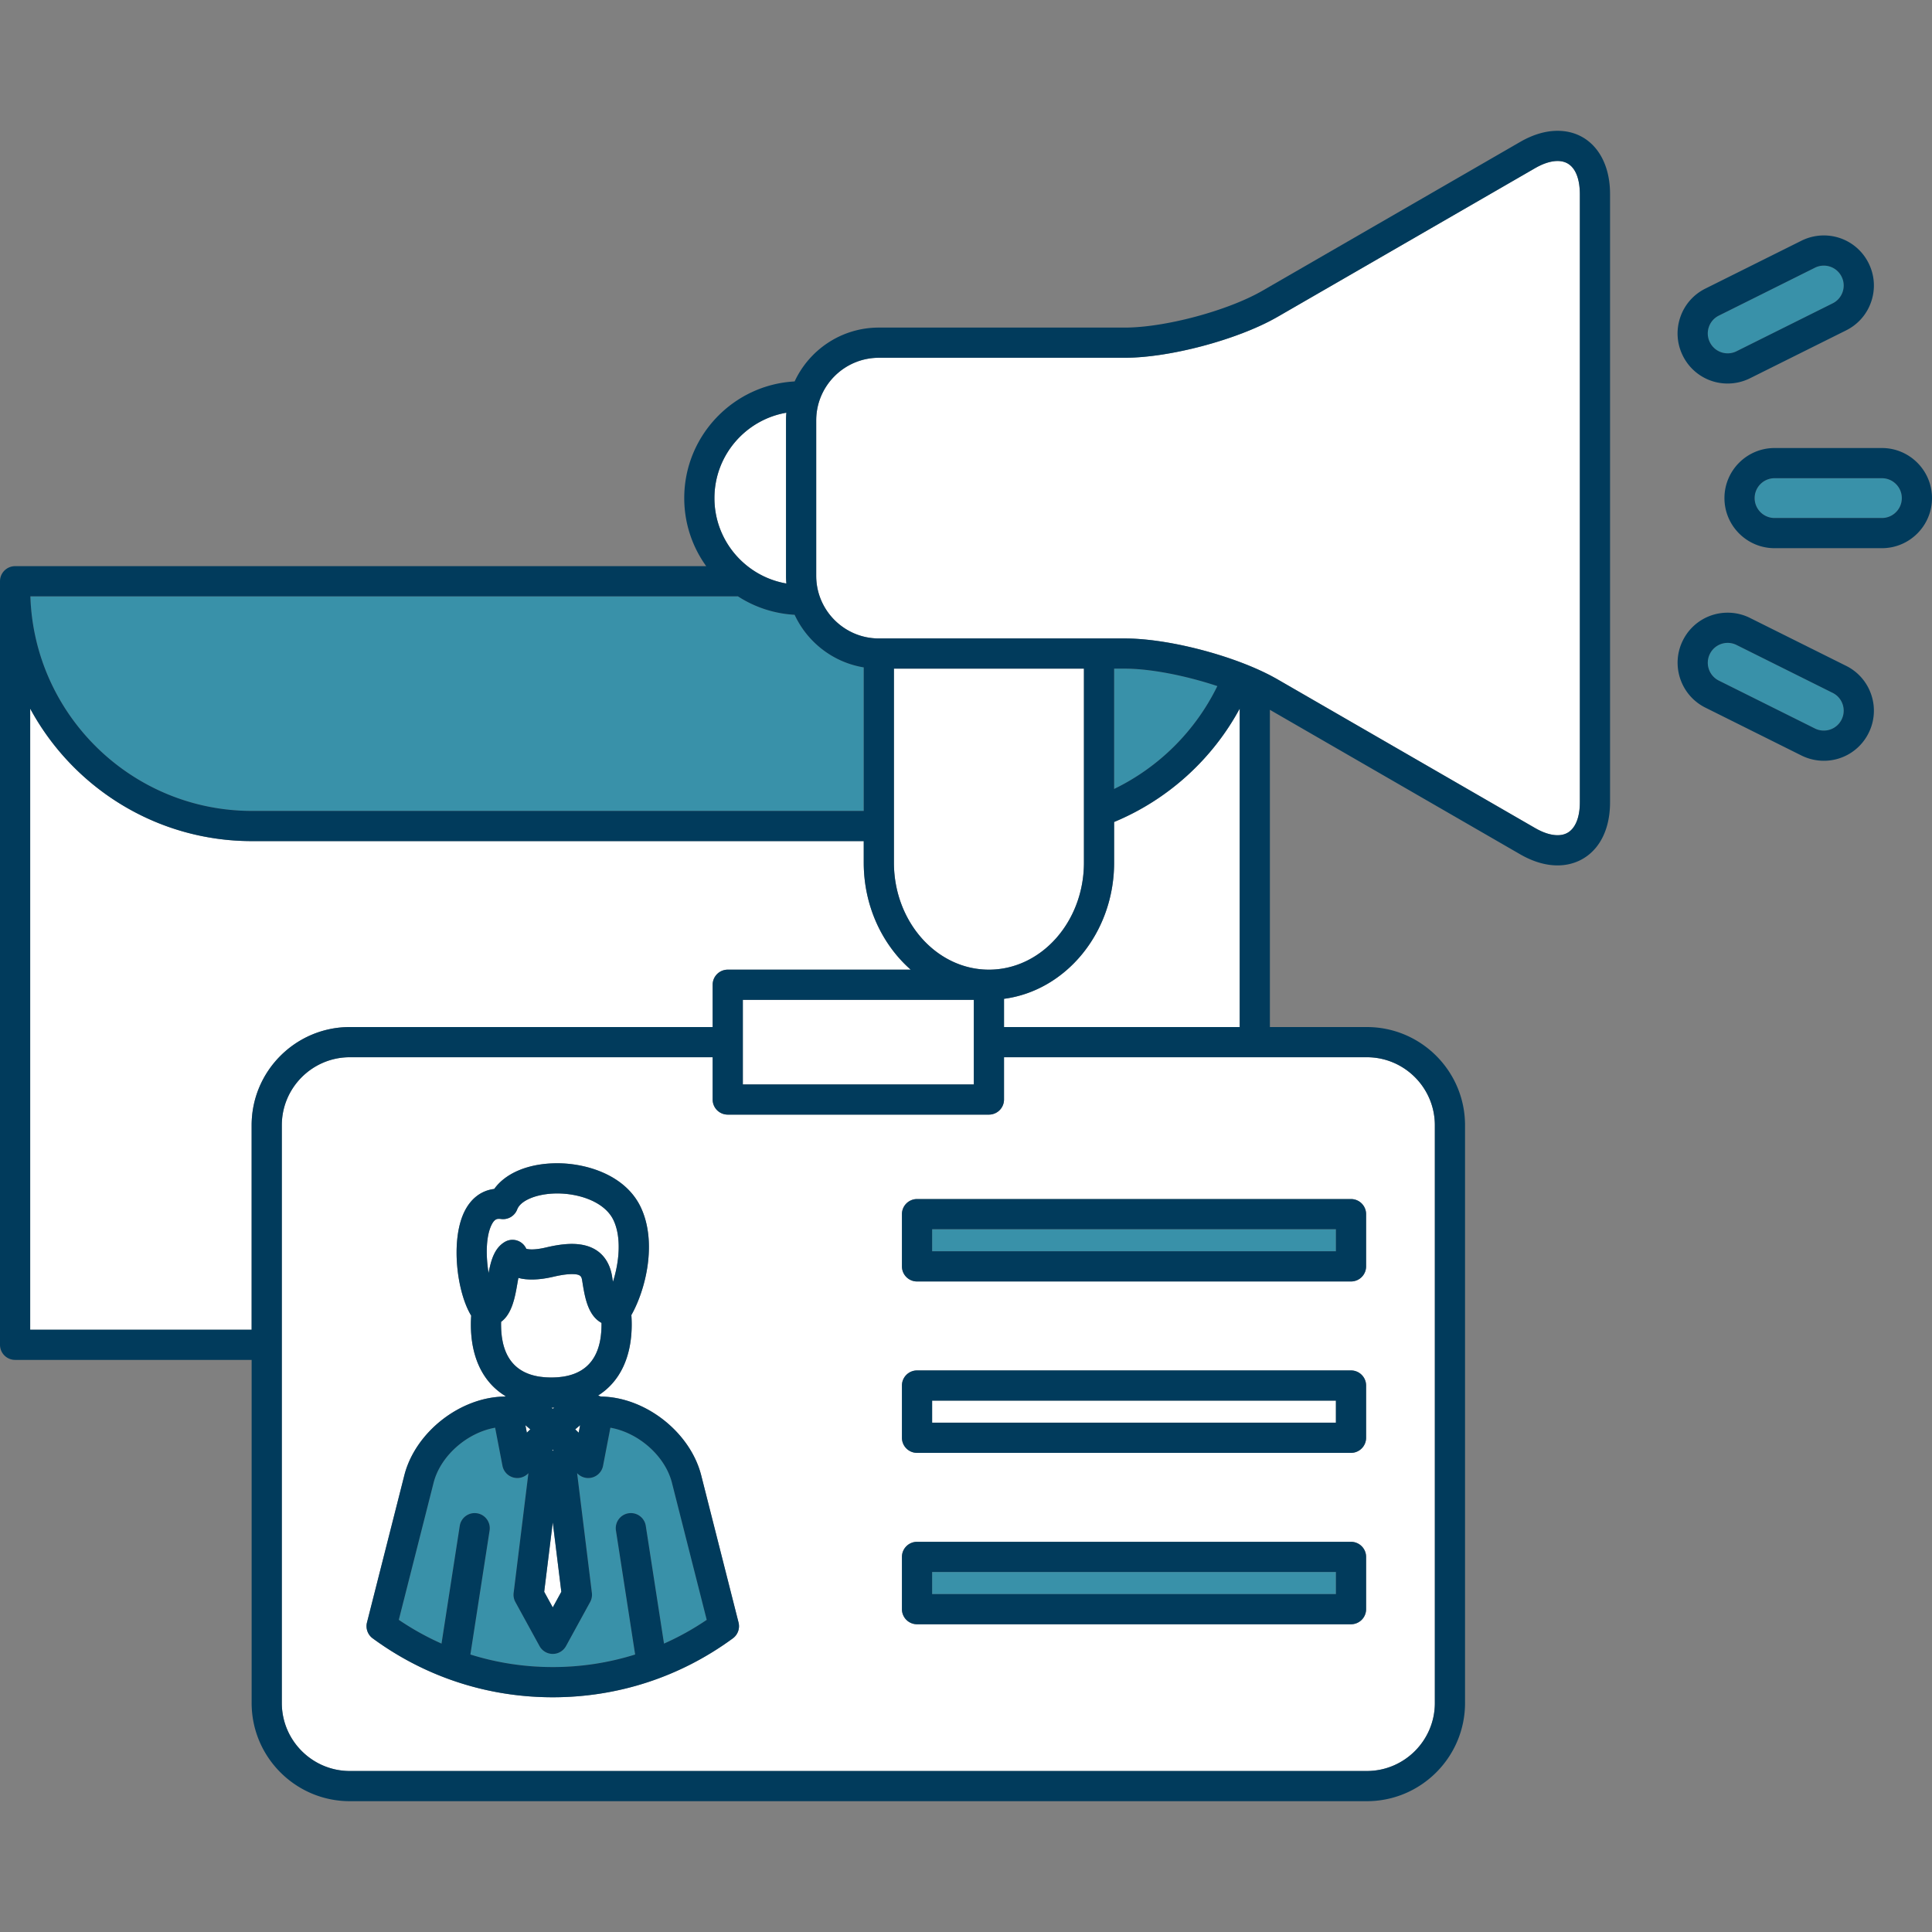 <svg xmlns="http://www.w3.org/2000/svg" xmlns:xlink="http://www.w3.org/1999/xlink" width="512" height="512" x="0" y="0" viewBox="0 0 512 512" style="enable-background:new 0 0 512 512" xml:space="preserve" class=""><rect x="0" y="0" width="512" height="512" fill="#808080" stroke="none"/><g><linearGradient id="a"><stop offset="0" stop-color="#6fd7a3"></stop><stop offset="1" stop-color="#01d0fb"></stop></linearGradient><linearGradient xlink:href="#a" id="b" x1="52.888" x2="465.375" y1="449.357" y2="36.87" gradientUnits="userSpaceOnUse"></linearGradient><linearGradient xlink:href="#a" id="c" x1="52.982" x2="463.895" y1="448.37" y2="37.458" gradientUnits="userSpaceOnUse"></linearGradient><path fill="#ffffff" d="M295.253 217.834v10.773c0 18.567-12.764 33.917-29.178 36.09v7.48h62.459v-84.386c-7.279 13.458-19.047 24.14-33.281 30.043zM66.686 298.199c0-14.349 11.674-26.021 26.023-26.021h96.151v-11.207a4 4 0 0 1 4-4h48.489c-7.582-6.67-12.449-16.903-12.449-28.364v-5.703H66.78c-25.372 0-47.48-14.223-58.78-35.113v164.596h58.686z" opacity="1" data-original="#dedbee" class=""></path><path fill="#3991a9" d="M66.78 214.904H228.9v-38.038c-8.141-1.337-14.945-6.685-18.316-13.941a30.77 30.77 0 0 1-15.026-4.888H8.048c1.014 31.526 26.961 56.867 58.732 56.867zM322.608 181.822c-8.262-2.751-17.648-4.625-24.492-4.625h-2.863v31.883a59.158 59.158 0 0 0 27.355-27.258z" opacity="1" data-original="#57a4ff" class=""></path><g fill="#dedbee"><path d="m146.489 373.35.388-.329c-.25.006-.488.028-.742.028z" fill="#ffffff" opacity="1" data-original="#dedbee" class=""></path><path d="M362.226 280.178h-96.151v11.207a4 4 0 0 1-4 4H192.86a4 4 0 0 1-4-4v-11.207H92.708c-9.938 0-18.023 8.084-18.023 18.021v153.113c0 9.938 8.085 18.021 18.023 18.021h269.517c9.938 0 18.023-8.084 18.023-18.021V298.199c.001-9.937-8.084-18.021-18.022-18.021zM194.209 434.18c-13.917 10.214-30.419 15.613-47.721 15.613-17.303 0-33.805-5.399-47.722-15.615a4 4 0 0 1-1.51-4.209l9.894-38.988c2.901-11.433 14.795-20.748 26.592-20.878l.258-.097c-5.903-3.565-9.213-10.129-9.213-19.012 0-.761.03-1.543.082-2.338-3.796-6.223-5.452-19.718-1.923-27.292 1.707-3.663 4.528-5.855 8.03-6.281 3.054-4.259 9.163-6.806 16.714-6.806 7.717 0 18.159 3.092 22.19 11.805 4.298 9.291 1.234 21.716-2.562 28.424.058.848.09 1.68.09 2.488 0 8.73-3.191 15.229-8.903 18.834l.729.274c11.795.13 23.689 9.445 26.592 20.878l9.893 38.991a3.998 3.998 0 0 1-1.51 4.209zm167.822-7.737a4 4 0 0 1-4 4H243.023a4 4 0 0 1-4-4v-13.846a4 4 0 0 1 4-4h115.008a4 4 0 0 1 4 4zm0-45.42a4 4 0 0 1-4 4H243.023a4 4 0 0 1-4-4V367.18a4 4 0 0 1 4-4h115.008a4 4 0 0 1 4 4zm0-45.421a4 4 0 0 1-4 4H243.023a4 4 0 0 1-4-4v-13.84a4 4 0 0 1 4-4h115.008a4 4 0 0 1 4 4z" fill="#ffffff" opacity="1" data-original="#dedbee" class=""></path><path d="M146.099 365.051c8.832 0 13.31-4.729 13.31-14.057 0-.138-.006-.277-.008-.415-3.644-1.986-4.436-6.905-5.091-11.049-.191-1.213-.296-1.881-2.758-1.881-1.282 0-2.947.24-4.949.714-3.815.902-7.02.911-9.223.296-.116.602-.219 1.196-.304 1.684-.571 3.294-1.363 7.831-4.276 9.955-.005.232-.013.465-.013.696 0 9.327 4.479 14.057 13.312 14.057z" fill="#ffffff" opacity="1" data-original="#dedbee" class=""></path><path d="M133.782 329.123a3.996 3.996 0 0 1 5.682 1.808c.232.074.691.175 1.479.175 1.052-.001 2.336-.178 3.817-.528 2.642-.625 4.863-.929 6.792-.929 8.091 0 10.152 5.409 10.661 8.634.066.417.142.9.227 1.405 1.639-5.125 2.314-11.633.18-16.247-2.29-4.949-9.148-7.164-14.929-7.164-5.229 0-9.697 1.775-10.623 4.223a4.003 4.003 0 0 1-4.3 2.545 3.775 3.775 0 0 0-.51-.039c-.467 0-1.25 0-2.059 1.737-1.475 3.165-1.43 8.278-.719 12.629.63-3.373 1.532-6.614 4.302-8.249z" fill="#ffffff" opacity="1" data-original="#dedbee" class=""></path></g><path fill="#3991a9" d="m161.757 378.357-1.942 10.09a4 4 0 0 1-6.71 2.119l-.162-.157 3.912 31.733a3.996 3.996 0 0 1-.462 2.411l-6.396 11.674a4 4 0 0 1-7.015.001l-6.399-11.674a3.999 3.999 0 0 1-.462-2.412l3.914-31.732-.163.157a4.002 4.002 0 0 1-6.71-2.119l-1.943-10.09c-7.389 1.281-14.498 7.436-16.313 14.59l-9.218 36.325a72.603 72.603 0 0 0 11.322 6.296l4.83-31.195a4 4 0 0 1 7.906 1.224l-5.088 32.863c6.991 2.196 14.327 3.331 21.832 3.331s14.84-1.134 21.831-3.33l-5.087-32.864a4 4 0 0 1 3.341-4.565 3.996 3.996 0 0 1 4.565 3.341l4.829 31.196a72.552 72.552 0 0 0 11.322-6.295l-9.216-36.327c-1.819-7.154-8.929-13.309-16.318-14.591z" opacity="1" data-original="#57a4ff" class=""></path><path fill="#ffffff" d="m148.757 421.84-2.269-18.41-2.271 18.41 2.271 4.142zM146.62 384.289l-.131-.127-.132.128.131.263zM153.356 379.676l.383-1.986-1.297 1.101zM139.619 379.677l.916-.887-1.299-1.102z" opacity="1" data-original="#dedbee" class=""></path><path fill="#3991a9" d="M247.023 325.762h107.008v5.84H247.023z" opacity="1" data-original="#57a4ff" class=""></path><path fill="#ffffff" d="M247.023 371.18h107.008v5.844H247.023z" opacity="1" data-original="#dedbee" class=""></path><path fill="#3991a9" d="M247.023 416.598h107.008v5.846H247.023z" opacity="1" data-original="#57a4ff" class=""></path><path fill="#ffffff" d="M196.859 264.971h61.215v22.414h-61.215zM262.075 256.971c13.883 0 25.178-12.724 25.178-28.364v-51.41h-50.354v51.41c0 15.64 11.294 28.364 25.176 28.364zM208.395 154.636a24.92 24.92 0 0 1-.091-2.035V111.41c0-.687.036-1.364.091-2.037-10.81 1.862-19.063 11.298-19.063 22.631s8.252 20.769 19.063 22.632z" opacity="1" data-original="#dedbee" class=""></path><path fill="#ffffff" d="M216.304 111.409V152.6c0 9.151 7.445 16.596 16.596 16.596h65.217c11.95 0 30.088 4.86 40.432 10.834l68.295 39.428c2.131 1.23 4.179 1.881 5.924 1.881h.001c1.718 0 3.038-.603 4.035-1.844 1.228-1.528 1.876-3.904 1.876-6.87V51.382c0-2.621-.576-8.715-5.912-8.715-1.744 0-3.792.65-5.924 1.881L338.547 83.98c-10.349 5.974-28.487 10.834-40.432 10.834H232.9c-9.151-.001-16.596 7.444-16.596 16.595z" opacity="1" data-original="#dedbee" class=""></path><path fill="#3991a9" d="M498.728 126.731H470.27c-2.908 0-5.274 2.365-5.274 5.272s2.366 5.272 5.274 5.272h28.458c2.907 0 5.272-2.365 5.272-5.272s-2.365-5.272-5.272-5.272zM483.316 70.395c-.816 0-1.605.187-2.346.556l-25.468 12.693a5.23 5.23 0 0 0-2.648 3.045 5.235 5.235 0 0 0 .281 4.026 5.25 5.25 0 0 0 4.727 2.923c.815 0 1.604-.187 2.342-.555l25.473-12.693c1.26-.628 2.2-1.709 2.647-3.045s.347-2.765-.281-4.026a5.25 5.25 0 0 0-4.727-2.924zM488.042 190.69a5.236 5.236 0 0 0 .282-4.026 5.234 5.234 0 0 0-2.648-3.045l-25.472-12.693a5.212 5.212 0 0 0-2.343-.555 5.25 5.25 0 0 0-4.727 2.922 5.279 5.279 0 0 0 2.368 7.072l25.469 12.692c.74.369 1.53.556 2.347.556a5.25 5.25 0 0 0 4.724-2.923z" opacity="1" data-original="#57a4ff" class=""></path><g fill="#09176b"><path d="M66.686 451.313c0 14.349 11.674 26.021 26.023 26.021h269.517c14.349 0 26.023-11.673 26.023-26.021V298.199c0-14.349-11.674-26.021-26.023-26.021h-25.692v-84.072l66.31 38.282c3.393 1.958 6.731 2.952 9.923 2.952h.001c4.12 0 7.769-1.717 10.272-4.835 2.381-2.964 3.639-7.072 3.639-11.879V51.382c0-9.998-5.591-16.715-13.912-16.715-3.191 0-6.531.994-9.924 2.954l-68.296 39.431c-9.167 5.292-25.852 9.762-36.432 9.762H232.9c-9.875 0-18.404 5.853-22.315 14.27-16.281.896-29.252 14.42-29.252 30.92 0 6.724 2.161 12.95 5.815 18.033H4a4 4 0 0 0-4 4v202.35a4 4 0 0 0 4 4h62.686zm122.646-319.31c0-11.333 8.252-20.769 19.063-22.631a24.97 24.97 0 0 0-.091 2.037V152.6c0 .686.036 1.363.091 2.035-10.811-1.862-19.063-11.298-19.063-22.632zm43.567-37.19h65.215c11.945 0 30.083-4.86 40.432-10.834l68.297-39.432c2.131-1.231 4.18-1.881 5.924-1.881 5.335 0 5.912 6.095 5.912 8.715v161.244c0 2.966-.649 5.342-1.876 6.87-.997 1.241-2.316 1.844-4.035 1.844h-.001c-1.745 0-3.793-.65-5.924-1.881l-68.295-39.428c-10.344-5.974-28.482-10.834-40.432-10.834h-65.217c-9.151 0-16.596-7.445-16.596-16.596v-41.191c.001-9.151 7.446-16.596 16.596-16.596zm147.35 356.5c0 9.938-8.085 18.021-18.023 18.021H92.708c-9.938 0-18.023-8.084-18.023-18.021V298.199c0-9.938 8.085-18.021 18.023-18.021h96.151v11.207a4 4 0 0 0 4 4h69.215a4 4 0 0 0 4-4v-11.207h96.151c9.938 0 18.023 8.084 18.023 18.021v153.114zm-143.35-274.116h50.354v51.41c0 15.64-11.295 28.364-25.178 28.364-13.882 0-25.175-12.724-25.175-28.364v-51.41zm58.354 0h2.863c6.844 0 16.23 1.875 24.492 4.625a59.163 59.163 0 0 1-27.355 27.258zm-84.67-14.272c3.371 7.257 10.175 12.604 18.316 13.941v38.038H66.78c-31.771 0-57.718-25.34-58.731-56.867h187.509a30.766 30.766 0 0 0 15.025 4.888zm47.492 124.46H196.86v-22.414h61.215zm8-15.207v-7.48c16.414-2.173 29.178-17.523 29.178-36.09v-10.773c14.234-5.903 26.002-16.585 33.281-30.042v84.386h-62.459zM8 187.791c11.299 20.89 33.408 35.113 58.78 35.113H228.9v5.703c0 11.461 4.867 21.694 12.449 28.364H192.86a4 4 0 0 0-4 4v11.207H92.708c-14.349 0-26.023 11.673-26.023 26.021v54.188H8z" fill="#013b5c" opacity="1" data-original="#09176b" class=""></path><path d="M185.827 390.98c-2.902-11.433-14.796-20.748-26.592-20.878l-.729-.274c5.712-3.605 8.903-10.104 8.903-18.834 0-.809-.032-1.641-.09-2.488 3.796-6.708 6.859-19.133 2.562-28.424-4.031-8.713-14.473-11.805-22.19-11.805-7.552 0-13.661 2.547-16.714 6.806-3.501.426-6.323 2.618-8.03 6.281-3.529 7.574-1.874 21.069 1.923 27.292a35.933 35.933 0 0 0-.082 2.338c0 8.883 3.311 15.446 9.213 19.012l-.258.097c-11.797.13-23.691 9.445-26.592 20.878l-9.894 38.988a4 4 0 0 0 1.51 4.209c13.917 10.216 30.419 15.615 47.722 15.615 17.302 0 33.803-5.399 47.721-15.613a3.998 3.998 0 0 0 1.51-4.208zm-9.859 44.59-4.829-31.196a3.996 3.996 0 0 0-4.565-3.341 4 4 0 0 0-3.341 4.565l5.087 32.864c-6.991 2.196-14.326 3.33-21.831 3.33s-14.841-1.135-21.832-3.331l5.088-32.863a4 4 0 0 0-3.341-4.565 3.998 3.998 0 0 0-4.565 3.341l-4.83 31.195a72.558 72.558 0 0 1-11.322-6.296l9.218-36.325c1.815-7.154 8.924-13.309 16.313-14.59l1.943 10.09a4.003 4.003 0 0 0 6.71 2.119l.163-.157-3.914 31.732a3.999 3.999 0 0 0 .462 2.412l6.399 11.674a4 4 0 0 0 7.015-.001l6.396-11.674a3.996 3.996 0 0 0 .462-2.411l-3.912-31.733.162.157a3.999 3.999 0 0 0 6.71-2.119l1.942-10.09c7.39 1.281 14.5 7.437 16.316 14.591l9.216 36.327a72.36 72.36 0 0 1-11.32 6.295zm-45.77-110.827c.81-1.737 1.592-1.737 2.059-1.737.158 0 .329.014.51.039a4.002 4.002 0 0 0 4.3-2.545c.926-2.447 5.394-4.223 10.623-4.223 5.781 0 12.64 2.215 14.929 7.164 2.134 4.614 1.458 11.122-.18 16.247-.085-.505-.161-.988-.227-1.405-.509-3.225-2.57-8.634-10.661-8.634-1.928 0-4.15.304-6.792.929-1.48.351-2.765.527-3.817.528-.788 0-1.246-.101-1.479-.175a3.997 3.997 0 0 0-5.682-1.808c-2.771 1.635-3.672 4.876-4.303 8.249-.71-4.351-.755-9.464.72-12.629zm2.589 26.251c0-.231.008-.464.013-.696 2.913-2.124 3.705-6.661 4.276-9.955.084-.487.188-1.082.304-1.684 2.203.615 5.408.606 9.223-.296 2.002-.474 3.667-.714 4.949-.714 2.462 0 2.567.668 2.758 1.881.655 4.144 1.447 9.063 5.091 11.049.002.138.008.277.008.415 0 9.327-4.478 14.057-13.31 14.057-8.833 0-13.312-4.73-13.312-14.057zm20.569 28.682-.915-.885 1.297-1.101zm-13.737.001-.383-1.988 1.299 1.102zm6.87 4.485.131.127-.132.264-.131-.263zm-.001 19.268 2.27 18.41-2.27 4.143-2.271-4.143zm.001-30.08-.354-.301c.254 0 .493-.022.742-.028zM358.031 317.762H243.023a4 4 0 0 0-4 4v13.84a4 4 0 0 0 4 4h115.008a4 4 0 0 0 4-4v-13.84a4 4 0 0 0-4-4zm-4 13.84H247.023v-5.84h107.008zM358.031 363.18H243.023a4 4 0 0 0-4 4v13.844a4 4 0 0 0 4 4h115.008a4 4 0 0 0 4-4V367.18a4 4 0 0 0-4-4zm-4 13.843H247.023v-5.844h107.008zM358.031 408.598H243.023a4 4 0 0 0-4 4v13.846a4 4 0 0 0 4 4h115.008a4 4 0 0 0 4-4v-13.846a4 4 0 0 0-4-4zm-4 13.845H247.023v-5.846h107.008zM498.728 118.731H470.27c-7.319 0-13.274 5.954-13.274 13.272s5.955 13.272 13.274 13.272h28.458c7.318 0 13.272-5.954 13.272-13.272s-5.954-13.272-13.272-13.272zm0 18.545H470.27c-2.908 0-5.274-2.365-5.274-5.272s2.366-5.272 5.274-5.272h28.458c2.907 0 5.272 2.365 5.272 5.272s-2.365 5.272-5.272 5.272zM483.316 62.395c-2.036 0-4.081.482-5.914 1.396l-25.468 12.693c-3.174 1.581-5.542 4.304-6.667 7.666s-.875 6.961.707 10.134a13.205 13.205 0 0 0 11.887 7.355 13.31 13.31 0 0 0 5.911-1.396l25.473-12.693c3.172-1.582 5.54-4.304 6.665-7.666s.874-6.961-.708-10.134a13.203 13.203 0 0 0-11.886-7.355zm5.008 14.949a5.238 5.238 0 0 1-2.647 3.045l-25.473 12.693a5.211 5.211 0 0 1-2.342.555 5.25 5.25 0 0 1-4.727-2.923 5.24 5.24 0 0 1-.281-4.026 5.237 5.237 0 0 1 2.648-3.045L480.97 70.95a5.216 5.216 0 0 1 2.346-.556 5.25 5.25 0 0 1 4.727 2.924 5.24 5.24 0 0 1 .281 4.026zM489.245 176.458l-25.472-12.693a13.147 13.147 0 0 0-5.911-1.395 13.204 13.204 0 0 0-11.887 7.354c-3.264 6.551-.59 14.536 5.959 17.8l25.469 12.692a13.33 13.33 0 0 0 5.914 1.396 13.2 13.2 0 0 0 11.884-7.354 13.179 13.179 0 0 0 .708-10.135 13.185 13.185 0 0 0-6.664-7.665zm-8.274 16.598-25.469-12.692a5.279 5.279 0 0 1-2.368-7.072 5.25 5.25 0 0 1 4.727-2.922c.816 0 1.604.187 2.343.555l25.472 12.693a5.234 5.234 0 0 1 2.648 3.045 5.236 5.236 0 0 1-.282 4.026 5.246 5.246 0 0 1-4.725 2.922 5.199 5.199 0 0 1-2.346-.555z" fill="#013b5c" opacity="1" data-original="#09176b" class=""></path></g></g></svg>